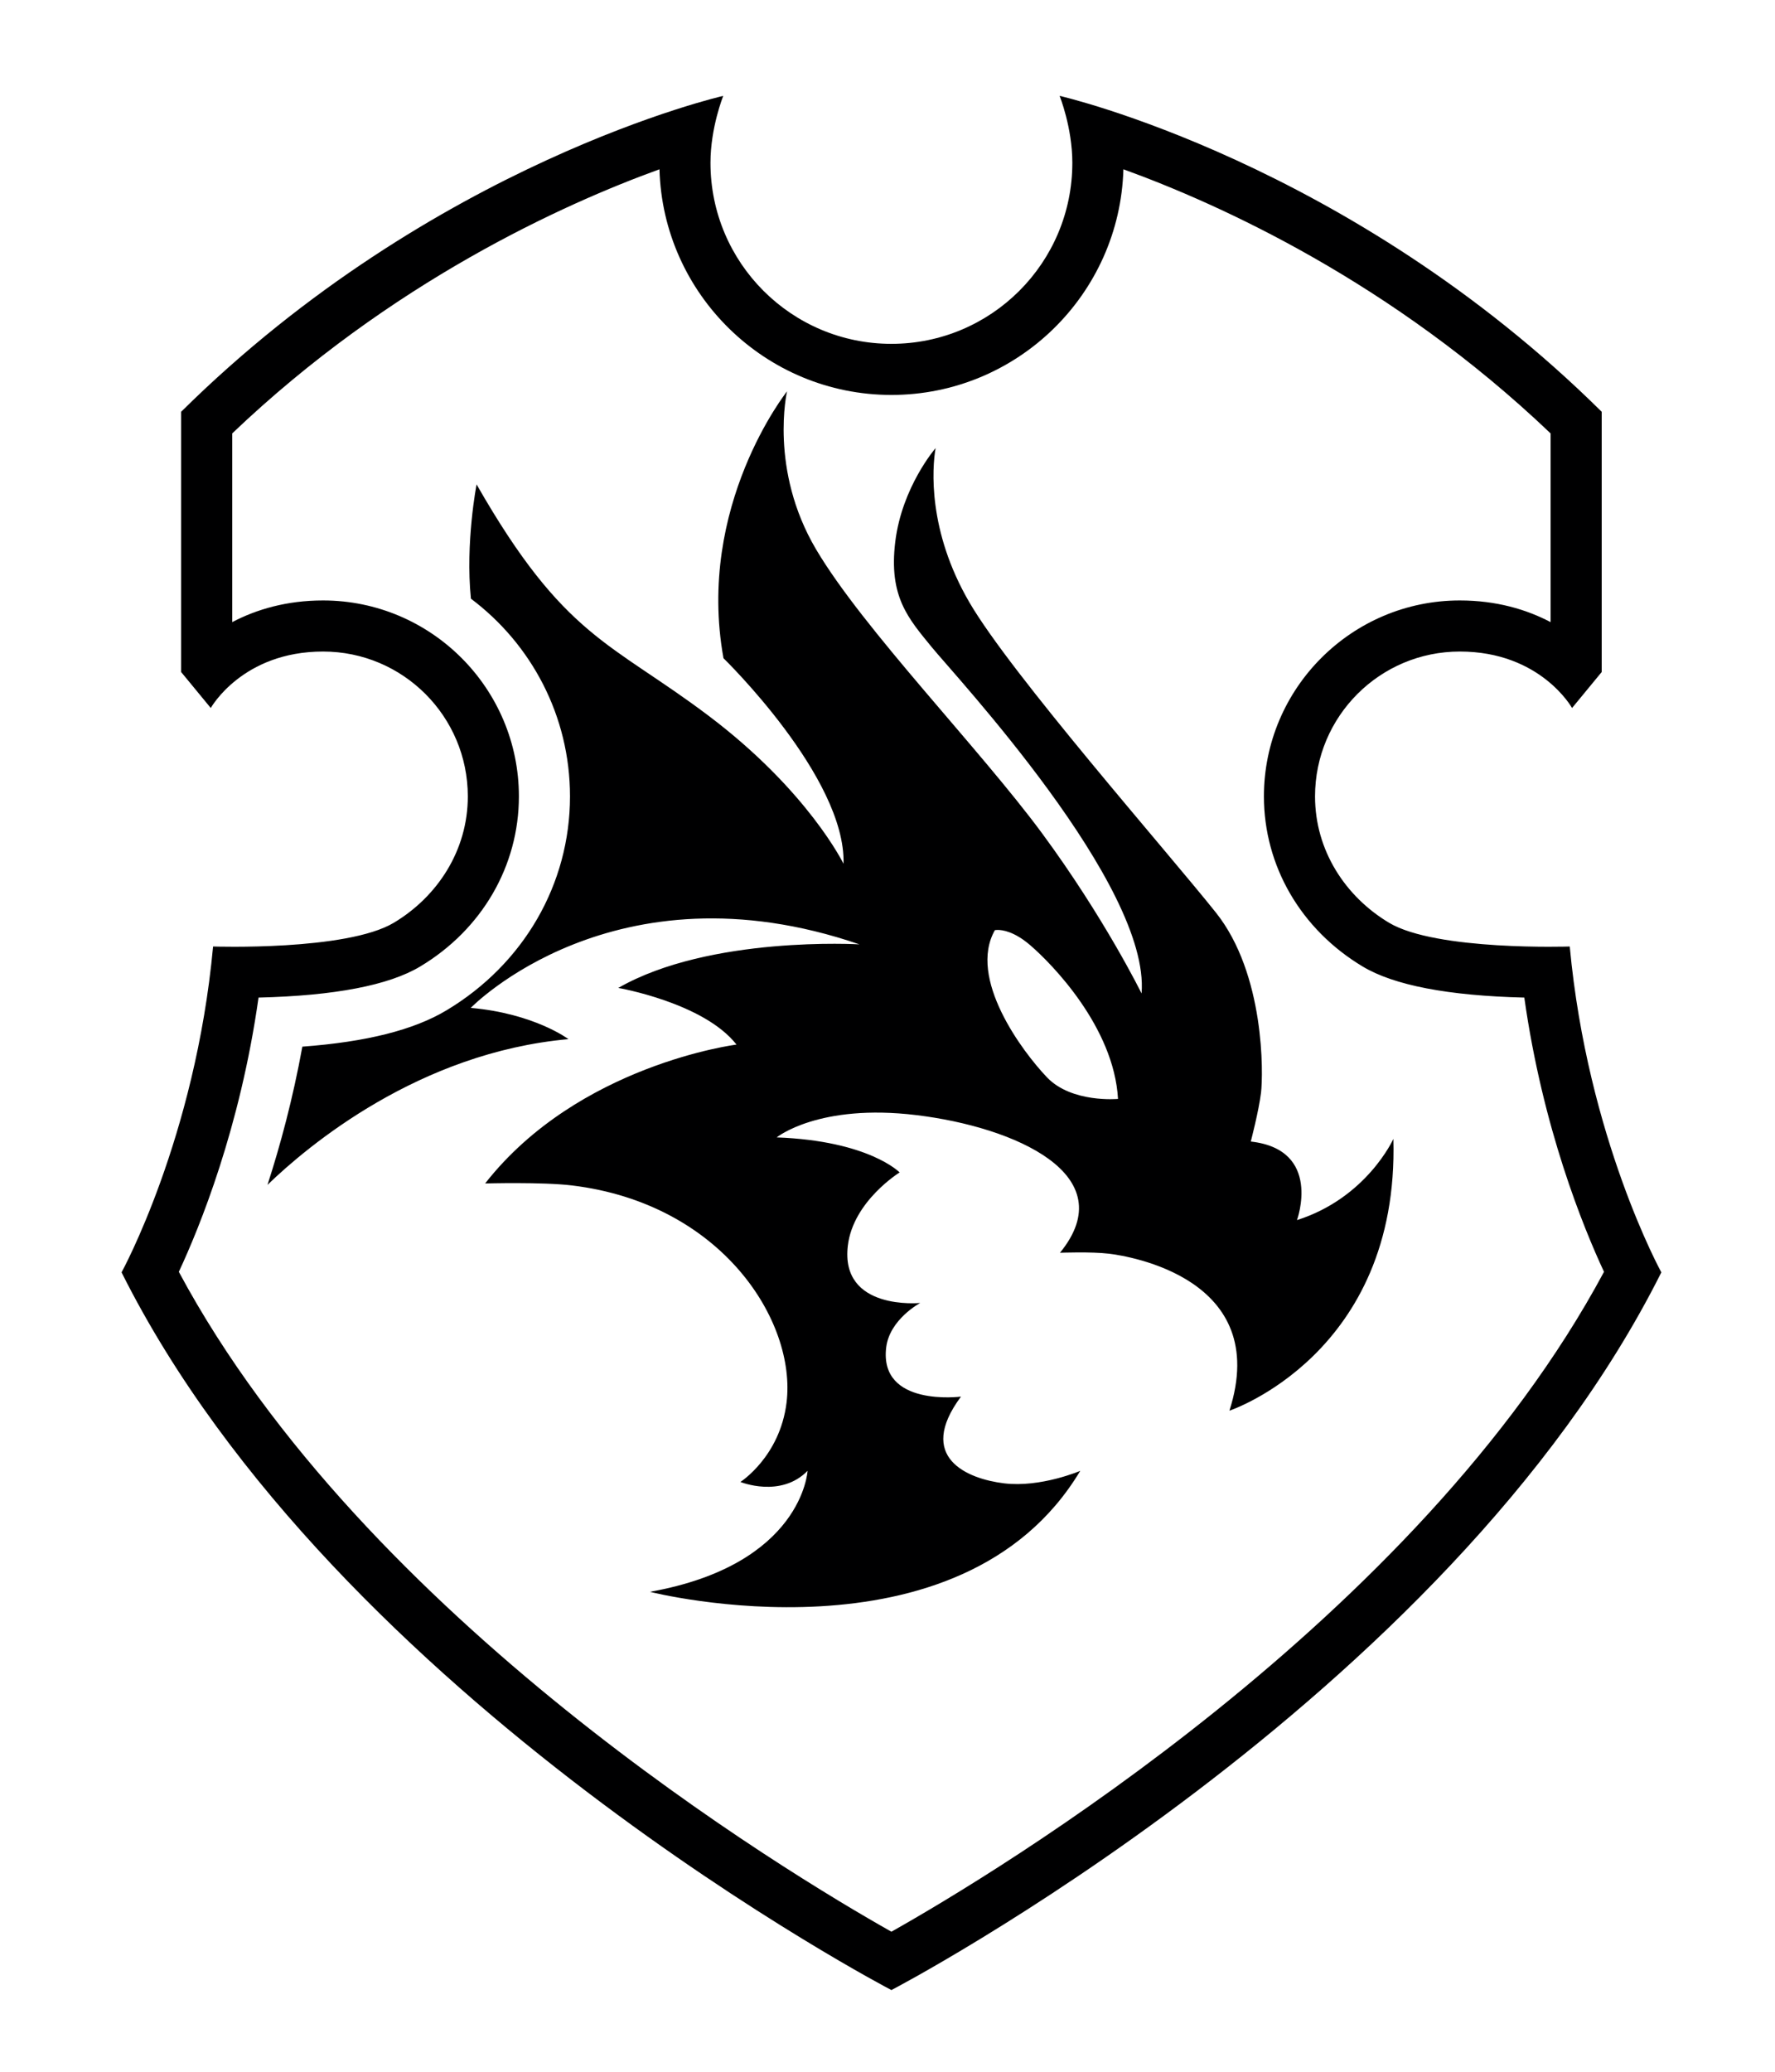 <?xml version="1.0" encoding="UTF-8" standalone="no"?>
<!-- Generator: Adobe Illustrator 15.1.0, SVG Export Plug-In . SVG Version: 6.00 Build 0)  -->

<svg
   version="1.1"
   id="Layer_1"
   x="0px"
   y="0px"
   width="300px"
   height="350px"
   viewBox="0 0 300 350"
   enable-background="new 0 0 300 350"
   xml:space="preserve"
   sodipodi:docname="WM.svg"
   inkscape:version="1.1.1 (3bf5ae0d25, 2021-09-20)"
   xmlns:inkscape="http://www.inkscape.org/namespaces/inkscape"
   xmlns:sodipodi="http://sodipodi.sourceforge.net/DTD/sodipodi-0.dtd"
   xmlns="http://www.w3.org/2000/svg"
   xmlns:svg="http://www.w3.org/2000/svg"><defs
   id="defs16">
	
	
	

		
	</defs><sodipodi:namedview
   id="namedview14"
   pagecolor="#ffffff"
   bordercolor="#666666"
   borderopacity="1.0"
   inkscape:pageshadow="2"
   inkscape:pageopacity="0.0"
   inkscape:pagecheckerboard="0"
   showgrid="false"
   inkscape:zoom="2.0543"
   inkscape:cx="149.93"
   inkscape:cy="174.76"
   inkscape:window-width="1920"
   inkscape:window-height="986"
   inkscape:window-x="-11"
   inkscape:window-y="-11"
   inkscape:window-maximized="1"
   inkscape:current-layer="Layer_1" />

<path
   id="path3"
   style="display:inline;fill:#000001;fill-opacity:1"
   d="M 122.24 16.197 C 122.24 16.197 73.31 27.325 30.615 69.566 L 30.615 113.53 L 35.623 119.61 C 35.623 119.61 40.93 110.07 54.602 110.07 C 68.115 110.07 79.068 121.03 79.068 134.54 C 79.068 143.7 73.914 151.48 66.578 155.88 C 58.585 160.67 36.014 159.9 36.014 159.9 C 33.016 192.28 20.545 214.95 20.545 214.95 C 56.762 287.27 150.66 336.2 150.66 336.2 C 150.66 336.2 244.57 287.27 280.79 214.95 C 280.79 214.95 268.31 192.28 265.31 159.9 C 265.31 159.9 242.74 160.67 234.75 155.88 C 227.41 151.48 222.26 143.7 222.26 134.54 C 222.26 121.03 233.21 110.07 246.73 110.07 C 260.4 110.07 265.7 119.61 265.7 119.61 L 270.71 113.53 L 270.71 69.566 C 228.02 27.325 179.09 16.197 179.09 16.197 C 179.09 16.197 181.24 21.529 181.24 27.506 C 181.24 44.396 167.55 58.088 150.66 58.088 C 133.77 58.088 120.08 44.396 120.08 27.506 C 120.08 21.529 122.24 16.197 122.24 16.197 z M 111.46 28.6 C 112.04 49.721 129.41 66.721 150.66 66.721 C 171.92 66.721 189.28 49.721 189.87 28.6 C 206.08 34.471 235.24 47.628 262.07 73.217 L 262.07 105.1 C 257.99 102.95 252.87 101.44 246.72 101.44 C 228.47 101.44 213.62 116.29 213.62 134.54 C 213.62 146.28 219.86 157.02 230.31 163.28 C 235.61 166.46 244.79 168.22 257.63 168.53 C 260.74 190.58 267.61 207.38 271.1 214.86 C 239.64 273.54 168.3 316.4 150.66 326.34 C 133.03 316.4 61.691 273.54 30.225 214.86 C 33.72 207.38 40.585 190.58 43.695 168.53 C 56.535 168.22 65.717 166.46 71.016 163.28 C 81.464 157.03 87.701 146.28 87.701 134.54 C 87.701 116.29 72.854 101.44 54.602 101.44 C 48.457 101.44 43.341 102.95 39.252 105.1 L 39.252 73.217 C 66.083 47.631 95.252 34.473 111.46 28.6 z M 133.02 66.117 C 133.02 66.117 117.62 85.443 122.28 111.2 C 122.28 111.2 142.97 131.3 142.57 145.93 C 142.57 145.93 136.58 133.6 119.76 120.92 C 103.24 108.46 95.388 107.81 80.549 81.836 C 80.549 81.836 78.634 91.671 79.592 101.14 C 89.751 108.76 96.338 120.89 96.338 134.54 C 96.338 149.34 88.526 162.86 75.453 170.69 C 69.93 174 61.926 176.02 51.102 176.82 C 49.492 185.65 47.37 193.51 45.207 200.17 C 52.049 193.56 70.795 177.82 96.076 175.55 C 96.076 175.55 90.323 171.22 79.564 170.27 C 79.564 170.27 103.75 145.31 145.26 159.54 C 145.26 159.54 119.96 158.03 104.5 166.9 C 104.5 166.9 118.94 169.39 124.48 176.47 C 124.48 176.47 97.726 179.85 81.994 199.93 C 81.994 199.93 91.692 199.66 96.691 200.27 C 122.05 203.35 134.61 223.25 132.94 236.94 C 131.82 246.1 125.14 250.36 125.14 250.36 C 125.14 250.36 131.94 253.13 136.49 248.48 C 136.49 248.48 135.65 264.33 109.84 268.92 C 109.84 268.92 162.34 282.26 182.58 248.48 C 182.58 248.48 175.89 251.35 169.69 250.59 C 163.51 249.84 154.76 246.24 162.42 235.94 C 162.42 235.94 148.55 237.75 149.78 227.63 C 150.36 222.87 155.53 220.12 155.53 220.12 C 155.53 220.12 141.95 221.48 143.3 210.41 C 144.21 202.91 152.05 198.07 152.05 198.07 C 152.05 198.07 146.9 192.73 131.27 192.15 C 131.27 192.15 138.37 186.37 154.92 188.39 C 171.47 190.4 189.94 198.45 179.15 211.64 C 179.15 211.64 184.37 211.43 187.46 211.8 C 190.56 212.18 215 215.88 207.79 238.32 C 207.79 238.32 236.51 228.77 235.5 192.4 C 235.5 192.4 231.02 202.37 219.21 206.12 C 219.21 206.12 223.56 194.21 211.4 192.85 C 211.4 192.85 212.75 187.7 213.13 184.6 C 213.5 181.51 213.82 164.57 205.48 154.14 C 197.15 143.7 170.88 113.86 163.84 101.76 C 156.79 89.671 157.54 79.07 158.13 75.699 C 158.13 75.699 152.44 82.256 151.31 91.541 C 150.18 100.83 153.54 104.5 157.48 109.33 C 161.42 114.16 194.45 149.53 192.94 167.83 C 192.94 167.83 186.7 155.11 176.12 140.77 C 165.55 126.44 145.89 106.28 137.93 92.811 C 129.96 79.337 133.02 66.117 133.02 66.117 z M 168.57 157.1 C 169.41 157.09 171.41 157.35 174.12 159.68 C 177.73 162.78 188.27 173.48 188.96 185.65 C 188.96 185.65 181.14 186.38 176.96 182.01 C 172.78 177.64 163.53 165.27 168.15 157.14 C 168.15 157.14 168.3 157.11 168.57 157.1 z " />
</svg>
